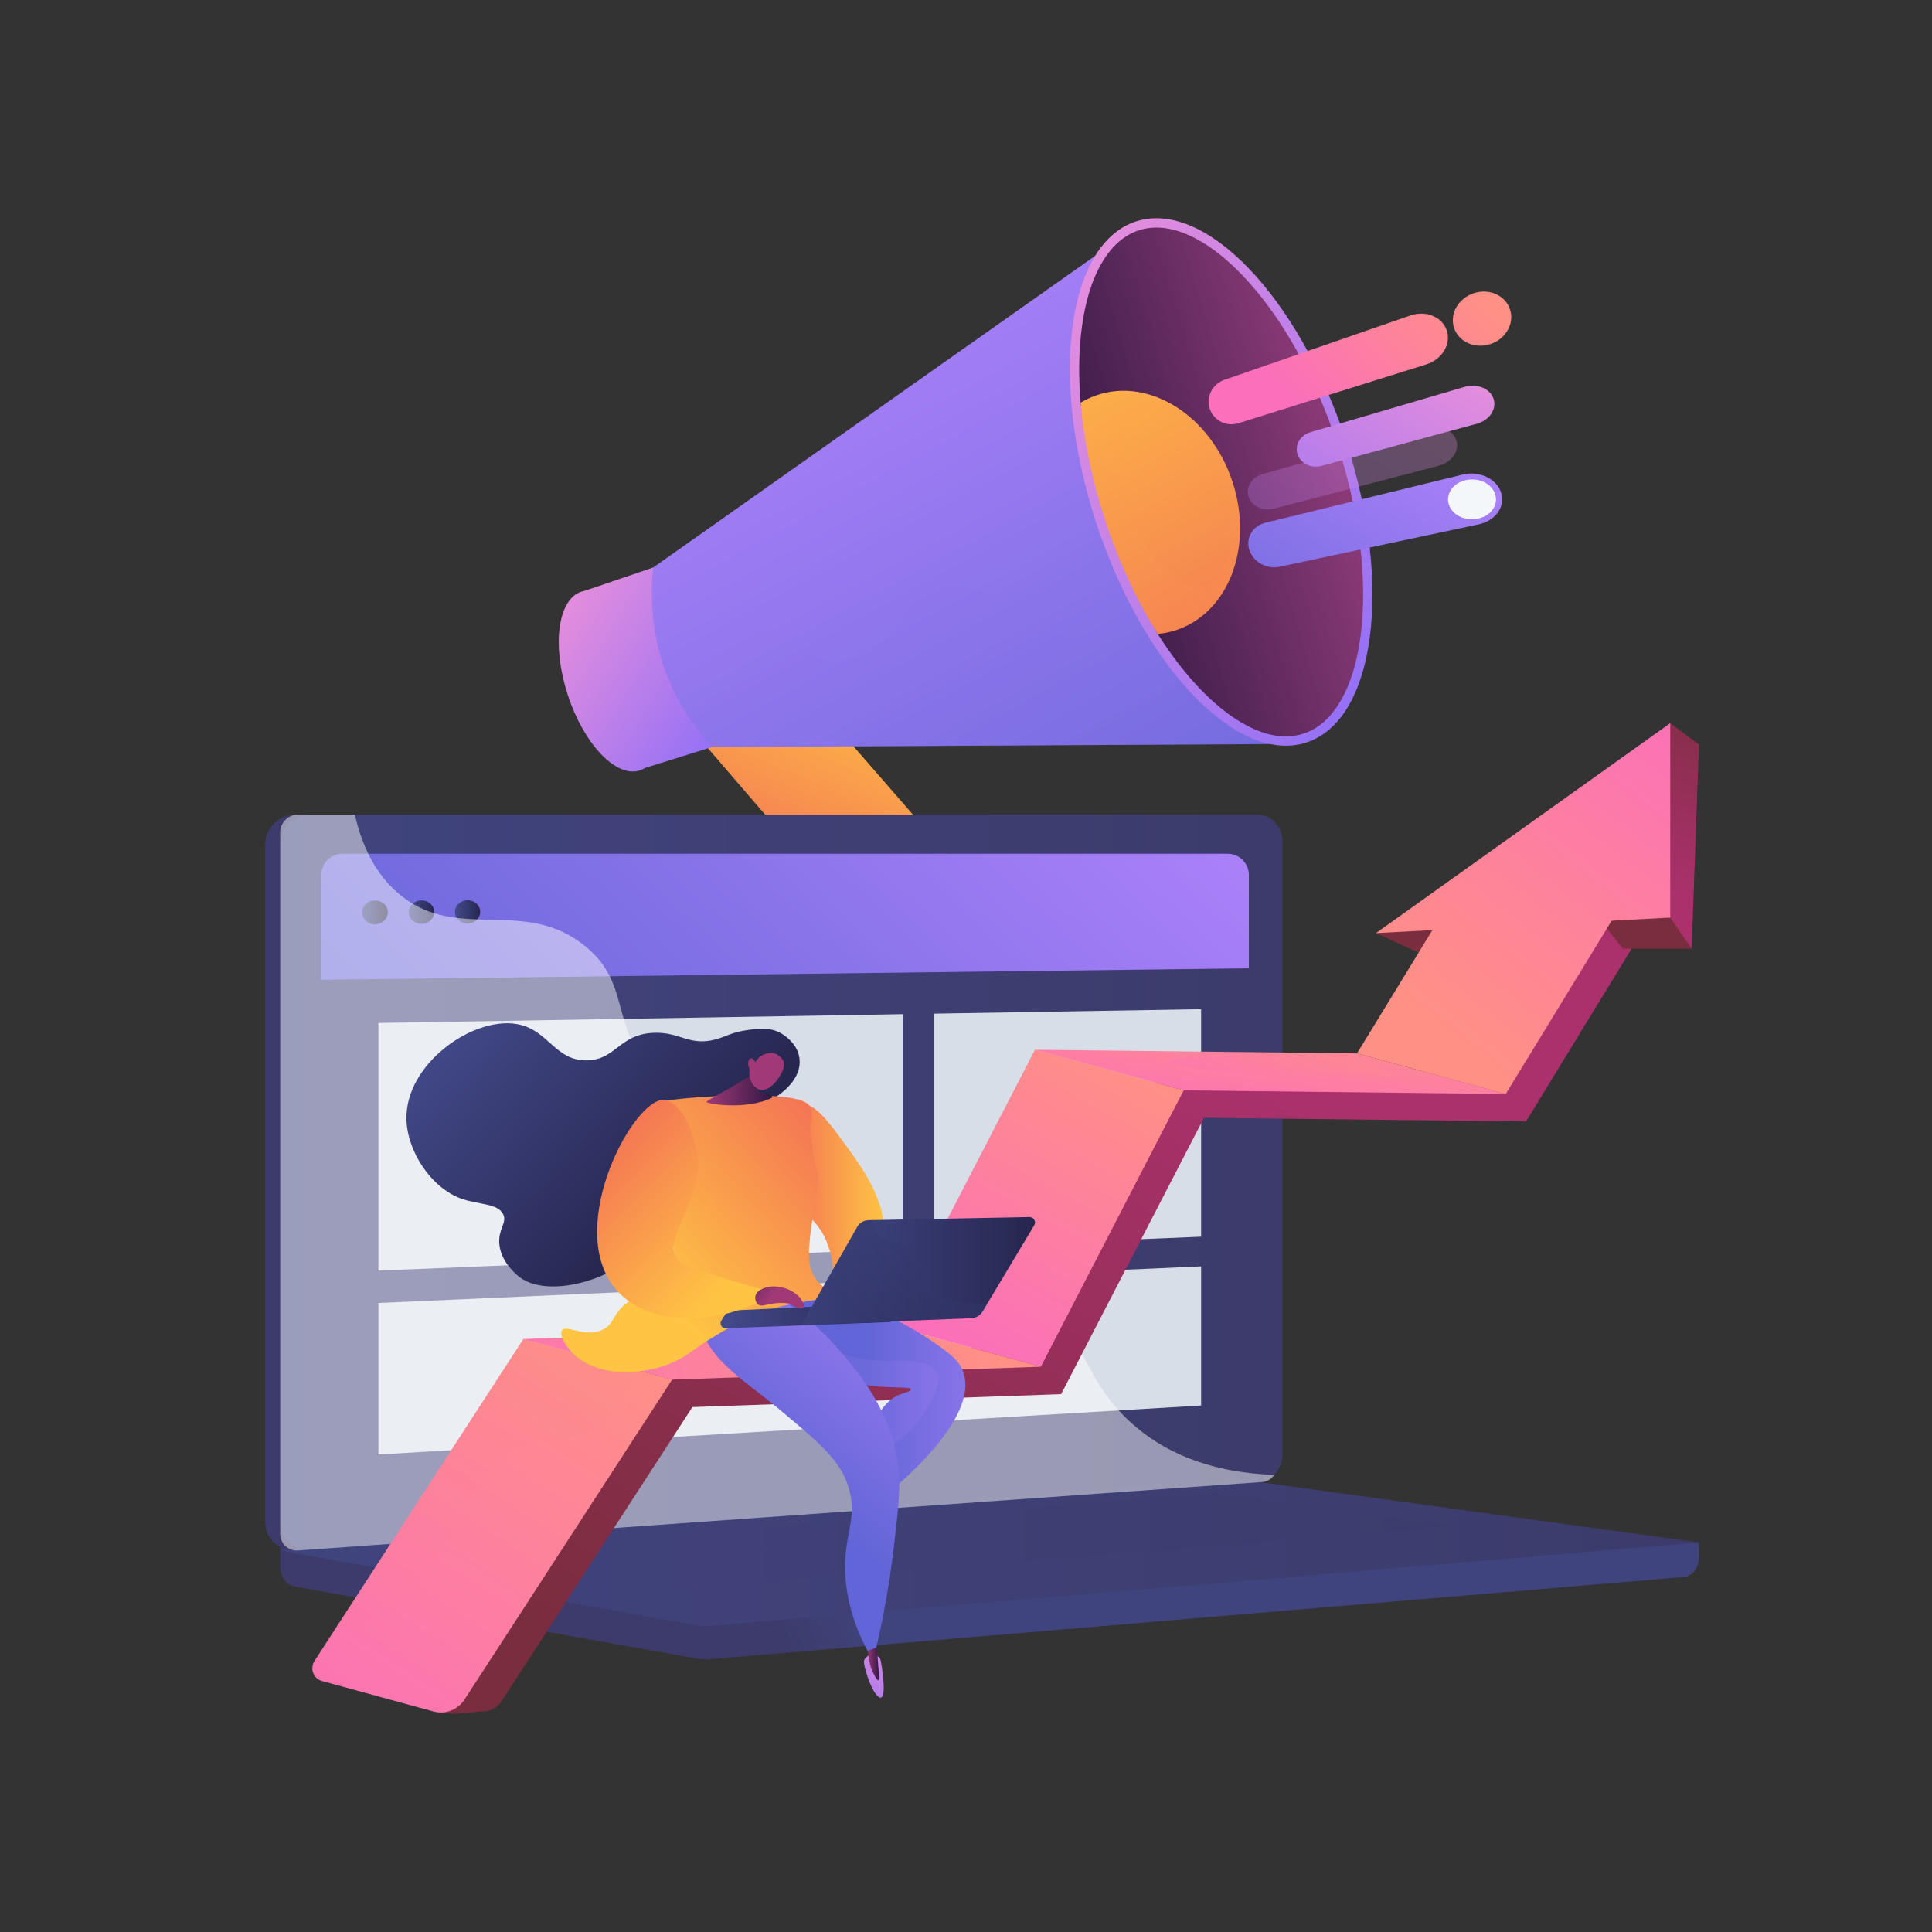 <svg xmlns="http://www.w3.org/2000/svg" xmlns:xlink="http://www.w3.org/1999/xlink" width="3710" height="3710"><rect width="100%" height="100%" fill="#333333" stroke="none"/><style>.st0{fill:none}</style><path class="st0" d="M0 0h3710v3710H0z" id="Background"/><g id="Illustration"><linearGradient id="SVGID_1_" gradientUnits="userSpaceOnUse" x1="255.377" y1="1480.87" x2="-49.664" y2="1840.619" gradientTransform="rotate(-18.132 295.337 -2951.096)"><stop offset="0" stop-color="#ffc444"/><stop offset=".996" stop-color="#f36f56"/></linearGradient><path d="M1760 1809.8c-38.2 9.9-81.3-2.3-108.5-33.8l-383.1-444.9c-34.9-40.5-30.2-100.8 10.5-135 41.1-34.4 122.1-36.2 157.6 4.6l390.5 448.6c36.8 42.3 31 103.6-12.8 136.7-10.7 8.2-41.6 20.6-54.2 23.8z" fill="url(#SVGID_1_)"/><linearGradient id="SVGID_2_" gradientUnits="userSpaceOnUse" x1="217.804" y1="1449.01" x2="-87.238" y2="1808.761" gradientTransform="rotate(-18.132 295.337 -2951.096)"><stop offset="0" stop-color="#ffc444"/><stop offset=".996" stop-color="#f36f56"/></linearGradient><path d="M1278.9 1196.1c41.1-34.4 122.1-36.2 157.6 4.6l357 410.2c-36.5 2.4-76.1 16.2-125.3-4.8-82-35-74.1-116.8-145.4-164-32.6-21.6-85.4-38.3-175.3-19l-79.2-91.9c-34.8-40.6-30.1-100.9 10.6-135.1z" opacity=".3" fill="url(#SVGID_2_)"/><linearGradient id="SVGID_3_" gradientUnits="userSpaceOnUse" x1="-398.58" y1="1225.245" x2="-644.798" y2="1515.622" gradientTransform="scale(-1 1) rotate(18.132 -623.655 -898.06)"><stop offset=".004" stop-color="#e38ddd"/><stop offset="1" stop-color="#9571f6"/></linearGradient><path d="M1116.4 1136.2c1.8-.6 3.7-1.1 5.6-1.4l132.1-44.9 112.9 344.7-128.6 40.2c-3 1.9-6.2 3.4-9.6 4.6-45.4 14.9-107.4-49.9-138.4-144.6-31.1-94.9-19.5-183.8 26-198.6z" fill="url(#SVGID_3_)"/><linearGradient id="SVGID_4_" gradientUnits="userSpaceOnUse" x1="396.233" y1="820.789" x2="677.737" y2="2377.853" gradientTransform="rotate(-18.132 295.337 -2951.096)"><stop offset="0" stop-color="#aa80f9"/><stop offset=".996" stop-color="#6165d7"/></linearGradient><path d="M1254.1 1089.9c-12.6 131.2 24.8 245.6 112.9 344.7l1089.9-5.9L2150.2 458l-896.1 631.9z" fill="url(#SVGID_4_)"/><linearGradient id="SVGID_5_" gradientUnits="userSpaceOnUse" x1="299.902" y1="823.607" x2="584.918" y2="2400.1" gradientTransform="rotate(-18.132 295.337 -2951.096)"><stop offset="0" stop-color="#aa80f9"/><stop offset=".996" stop-color="#6165d7"/></linearGradient><path d="M2097.5 1231.5c-105.4-4.8-179.1-131.3-289.4-100.2-86.6 24.4-85.2 115.7-171.8 134.2-88.7 18.9-133.3-68.8-239.9-69.9-48.5-.5-93.2 17.2-133.4 44.2 16.5 70.5 51 135.3 103.9 194.8l1089.9-5.9-165.9-309.4c-78.6 88.6-142.3 114.6-193.4 112.2z" opacity=".3" fill="url(#SVGID_5_)"/><linearGradient id="SVGID_6_" gradientUnits="userSpaceOnUse" x1="-1411.681" y1="1040.088" x2="-1972.43" y2="1701.406" gradientTransform="scale(-1 1) rotate(18.132 -623.655 -898.06)"><stop offset=".004" stop-color="#e38ddd"/><stop offset="1" stop-color="#9571f6"/></linearGradient><path d="M2105.1 1004.1c90.5 276.3 271.2 465.1 403.7 421.7 132.5-43.4 166.5-302.5 76.1-578.8-90.5-276.3-271.2-465.1-403.7-421.7-132.5 43.4-166.5 302.5-76.1 578.8z" fill="url(#SVGID_6_)"/><linearGradient id="SVGID_7_" gradientUnits="userSpaceOnUse" x1="-1372.409" y1="1362.604" x2="-1912.98" y2="1376.376" gradientTransform="scale(-1 1) rotate(18.132 -623.655 -898.06)"><stop offset="0" stop-color="#311944"/><stop offset="1" stop-color="#893976"/></linearGradient><path d="M2503.2 1408.8c28.1-9.2 51.9-30.1 70.7-62 19.1-32.5 32.2-74.7 38.8-125.4 14-106.7-1.9-237.7-44.8-368.8-42.9-131.1-107.6-246.2-182-323.9-35.4-37-70.9-63.3-105.5-78.2-34-14.6-65.5-17.4-93.6-8.2-28.1 9.2-51.9 30.1-70.7 62-19.1 32.5-32.2 74.7-38.8 125.4-5.9 44.6-6.5 93.5-2.1 144.8 6.1 71.5 73.9 125.9 98.9 202.2 26.6 81.1 9.5 177.9 49.8 241.7 24.9 39.3 51.8 74.4 80.2 104 35.4 37 70.9 63.3 105.5 78.2 34 14.7 65.5 17.4 93.6 8.2z" fill="url(#SVGID_7_)"/><defs><path id="SVGID_8_" d="M2503.2 1408.8c28.1-9.2 51.9-30.1 70.7-62 19.1-32.5 32.2-74.7 38.8-125.4 14-106.7-1.9-237.7-44.8-368.8-42.9-131.1-107.6-246.2-182-323.9-35.4-37-70.9-63.3-105.5-78.2-34-14.6-65.5-17.4-93.6-8.2-28.1 9.2-51.9 30.1-70.7 62-19.1 32.5-32.2 74.7-38.8 125.4-14 106.7 1.9 237.7 44.8 368.8 42.9 131.1 107.6 246.2 182 323.9 35.4 37 70.9 63.3 105.5 78.2 34 14.7 65.5 17.4 93.6 8.2z"/></defs><clipPath id="SVGID_9_"><use xlink:href="#SVGID_8_" overflow="visible"/></clipPath><linearGradient id="SVGID_10_" gradientUnits="userSpaceOnUse" x1="773.073" y1="869.979" x2="956.873" y2="1886.615" gradientTransform="rotate(-18.132 295.337 -2951.096)"><stop offset="0" stop-color="#ffc444"/><stop offset=".996" stop-color="#f36f56"/></linearGradient><path d="M2366.9 925.6c41.5 126.7-9.5 254.9-112.4 285.7-101.3 30.4-215-45.2-255.4-168.4-40.3-123.2 7-250.2 107.2-284.1 101.8-34.4 219.1 40.1 260.6 166.8z" clip-path="url(#SVGID_9_)" fill="url(#SVGID_10_)"/><linearGradient id="SVGID_11_" gradientUnits="userSpaceOnUse" x1="879.059" y1="1000.948" x2="1014.674" y2="1751.069" gradientTransform="rotate(-18.132 295.337 -2951.096)"><stop offset="0" stop-color="#ffc444"/><stop offset=".996" stop-color="#f36f56"/></linearGradient><path d="M2350.1 928.9c30.8 94.1 14.4 182.2-36 196.6-49.6 14.2-113.5-48.7-143.5-140.2-30-91.5-15.3-179.1 33.4-195.8 49.6-17.1 115.3 45.2 146.1 139.4z" opacity=".3" clip-path="url(#SVGID_9_)" fill="url(#SVGID_11_)"/><linearGradient id="SVGID_12_" gradientUnits="userSpaceOnUse" x1="792.724" y1="1320.554" x2="1209.916" y2="1689.116" gradientTransform="scale(-1 1) rotate(18.132 801.344 -9829.45)"><stop offset=".004" stop-color="#e38ddd"/><stop offset="1" stop-color="#9571f6"/></linearGradient><path d="M2424.4 910.4l313.5-88.7c25.6-7.2 52 3.4 58.7 23.8 6.7 20.4-9 42.5-34.8 49.2l-315.7 82.1c-21 5.5-42.7-4.9-48.6-23-5.9-18.1 6-37.5 26.9-43.4z" opacity=".3" fill="url(#SVGID_12_)"/><linearGradient id="SVGID_13_" gradientUnits="userSpaceOnUse" x1="634.004" y1="1094.939" x2="977.913" y2="1273.185" gradientTransform="scale(-1 1) rotate(18.132 801.344 -9829.45)"><stop offset="0" stop-color="#ff9085"/><stop offset="1" stop-color="#fb6fbb"/></linearGradient><path d="M2351.2 729.4l356.9-123.5c29.9-10.4 61.6 2.5 70.2 28.9 8.6 26.4-9.3 55.6-39.5 65l-360.4 112.9c-23.3 7.3-48-5.2-55.4-27.9-7.4-22.7 5.1-47.4 28.2-55.4z" fill="url(#SVGID_13_)"/><linearGradient id="SVGID_14_" gradientUnits="userSpaceOnUse" x1="693.984" y1="1274.185" x2="1093.452" y2="1627.09" gradientTransform="scale(-1 1) rotate(18.132 801.344 -9829.45)"><stop offset=".004" stop-color="#e38ddd"/><stop offset="1" stop-color="#9571f6"/></linearGradient><path d="M2516.6 829.9l295.9-87c24.1-7.1 49.1 3.2 55.6 23s-8.1 41.3-32.3 47.9l-297.9 80.8c-19.9 5.4-40.5-4.6-46.3-22.3-5.8-17.6 5.3-36.6 25-42.4z" fill="url(#SVGID_14_)"/><linearGradient id="SVGID_15_" gradientUnits="userSpaceOnUse" x1="559.191" y1="1215.421" x2="938.868" y2="1412.205" gradientTransform="scale(-1 1) rotate(18.132 801.344 -9829.45)"><stop offset="0" stop-color="#ff9085"/><stop offset="1" stop-color="#fb6fbb"/></linearGradient><path d="M2792.2 629.7c8.7 26.5 39.2 40.6 68.8 31.4 30.1-9.4 47.7-39.4 38.7-66.9-9-27.5-40.9-41.2-70.7-30.8-29.2 10.2-45.5 39.8-36.8 66.3z" fill="url(#SVGID_15_)"/><linearGradient id="SVGID_16_" gradientUnits="userSpaceOnUse" x1="763.123" y1="1413.417" x2="1248.953" y2="1842.617" gradientTransform="scale(-1 1) rotate(18.132 801.344 -9829.45)"><stop offset="0" stop-color="#aa80f9"/><stop offset=".996" stop-color="#6165d7"/></linearGradient><path d="M2429.6 1003.9l378.9-92.5c31.8-7.8 65.2 7.6 74 34.4 8.8 26.8-10.6 54.2-42.7 61l-382.5 81.5c-24.7 5.3-50.6-9.1-58.1-32.1-7.5-22.9 5.9-46.3 30.4-52.3z" fill="url(#SVGID_16_)"/><path d="M2782.3 969.1c6.6 20.1 31.5 32.2 55.9 26.9 24.8-5.4 39.7-26.5 32.9-47.2-6.8-20.7-32.5-32.5-57.1-26.6-24.3 5.8-38.3 26.8-31.7 46.9z" fill="#f4f7fa"/><linearGradient id="SVGID_17_" gradientUnits="userSpaceOnUse" x1="1688.879" y1="3066.607" x2="1497.499" y2="3146.987"><stop offset="0" stop-color="#40447e"/><stop offset=".996" stop-color="#3c3b6b"/></linearGradient><path d="M3262.5 2961.9l-2724.4-23.7v70.2c0 19.1 11.9 35.3 28 38.1l770.4 138.2c9.1 1.6 18.4 2.1 27.6 1.3l1868.8-157.6c16.7-1.4 29.6-17.7 29.6-37.2v-29.3z" fill="url(#SVGID_17_)"/><linearGradient id="SVGID_18_" gradientUnits="userSpaceOnUse" x1="1433.328" y1="2223.13" x2="1225.631" y2="2310.363"><stop offset="0" stop-color="#40447e"/><stop offset=".996" stop-color="#3c3b6b"/></linearGradient><path d="M2385.5 2848.1L568.1 2976.5c-32.5 2.3-59-22.1-59-54.6V1622.8c0-32.4 26.4-58.7 59-58.7h1817.4c26.8 0 48.5 23.8 48.5 53.1v1174.5c-.1 29.2-21.7 54.5-48.5 56.4z" fill="url(#SVGID_18_)"/><linearGradient id="SVGID_19_" gradientUnits="userSpaceOnUse" x1="538.12" y1="2270.35" x2="2462.905" y2="2270.35"><stop offset="0" stop-color="#40447e"/><stop offset=".996" stop-color="#3c3b6b"/></linearGradient><path d="M2414.5 2848.1L597.1 2976.5c-32.5 2.3-59-22.1-59-54.6V1622.8c0-32.4 26.4-58.7 59-58.7h1817.4c26.8 0 48.5 23.8 48.5 53.1v1174.5c-.1 29.2-21.8 54.5-48.5 56.4z" fill="url(#SVGID_19_)"/><path class="st0" d="M2357.8 2765.3L665.1 2876.8c-26.5 1.7-48-18.3-48-44.8V1694.6c0-26.5 21.5-48 48-48.1l1692.7-7c22.1-.1 40 19.4 40 43.5v1036c0 24.1-17.9 44.8-40 46.3zM1570 1599.6c0 12.1-9.4 21.9-20.9 21.9-11.6 0-21-9.7-21-21.8s9.4-21.9 21-21.9c11.5-.1 20.9 9.7 20.9 21.8z"/><linearGradient id="SVGID_20_" gradientUnits="userSpaceOnUse" x1="538.12" y1="2982.128" x2="3262.479" y2="2982.128"><stop offset="0" stop-color="#40447e"/><stop offset=".996" stop-color="#3c3b6b"/></linearGradient><path d="M2369.1 2842.3l-1831 135.2 798.3 143.3c9.1 1.6 18.4 2.1 27.6 1.3L3262.4 2962l-864.2-118.7c-9.6-1.5-19.4-1.8-29.1-1z" fill="url(#SVGID_20_)"/><linearGradient id="SVGID_21_" gradientUnits="userSpaceOnUse" x1="805.289" y1="2959.806" x2="2801.41" y2="2959.806"><stop offset="0" stop-color="#40447e"/><stop offset=".996" stop-color="#3c3b6b"/></linearGradient><path opacity=".3" fill="url(#SVGID_21_)" d="M805.3 2980.8l1524.3-114.2 471.8 64.3L1290.2 3053z"/><linearGradient id="SVGID_22_" gradientUnits="userSpaceOnUse" x1="1958.533" y1="1277.891" x2="936.727" y2="2374.204"><stop offset="0" stop-color="#aa80f9"/><stop offset=".996" stop-color="#6165d7"/></linearGradient><path d="M2398 1859.4l-1781 22.1v-201.2c0-22.6 18.3-40.9 40.9-40.9h1699.4c22.6 0 40.9 18.3 40.9 40.9v179.1z" fill="url(#SVGID_22_)"/><path d="M1733.6 2398.4l-1007 41.6v-475.6l1007-16.9zm572.9-23.6L1793 2396v-449.5l513.5-8.6zm0 324.2l-1579.9 94.1v-291l1579.9-70.3z" fill="#d8dee8"/><linearGradient id="SVGID_23_" gradientUnits="userSpaceOnUse" x1="695.3" y1="1752.06" x2="744.665" y2="1752.06"><stop offset="0" stop-color="#444b8c"/><stop offset=".996" stop-color="#26264f"/></linearGradient><path d="M744.7 1751.9c0 12.7-11 23-24.7 23.1-13.6.1-24.7-10.1-24.7-22.8 0-12.7 11.1-23 24.7-23.1 13.6-.1 24.7 10.1 24.7 22.8z" fill="url(#SVGID_23_)"/><linearGradient id="SVGID_24_" gradientUnits="userSpaceOnUse" x1="784.902" y1="1751.541" x2="833.813" y2="1751.541"><stop offset="0" stop-color="#444b8c"/><stop offset=".996" stop-color="#26264f"/></linearGradient><path d="M833.8 1751.4c0 12.4-10.9 22.5-24.4 22.6-13.5.1-24.5-9.9-24.5-22.3s11-22.5 24.5-22.6c13.5-.1 24.4 9.9 24.4 22.3z" fill="url(#SVGID_24_)"/><linearGradient id="SVGID_25_" gradientUnits="userSpaceOnUse" x1="873.681" y1="1751.027" x2="922.144" y2="1751.027"><stop offset="0" stop-color="#444b8c"/><stop offset=".996" stop-color="#26264f"/></linearGradient><path d="M922.1 1750.9c0 12.3-10.8 22.4-24.2 22.5-13.4.1-24.3-9.8-24.3-22.2s10.9-22.4 24.3-22.5c13.4-.1 24.2 9.9 24.2 22.2z" fill="url(#SVGID_25_)"/><path d="M1976.6 2491.8c-140.1-75.4-250.3 20.1-356.6-74.1-64.5-57.1-32.8-99.7-112.1-185.1-87.8-94.6-145-62.8-233.3-147.9-111.6-107.6-55.8-191.4-151.9-268.6-116.6-93.7-242.4-7-353.5-96.9-47.9-38.8-74.2-95.1-87.9-155.1H572.6c-19 0-34.5 15.4-34.5 34.5v1346.7c0 19 15.5 33.4 34.5 32l1852.2-131.5c9.1-.6 17.1-6 22.3-13.6-135.6-4.9-218.9-50.4-272.1-97.4-104.2-92-86.1-182.6-198.4-243z" opacity=".48" fill="#fff"/><linearGradient id="SVGID_26_" gradientUnits="userSpaceOnUse" x1="2280.57" y1="1962.151" x2="1428.933" y2="3399.286"><stop offset="0" stop-color="#ab316d"/><stop offset="1" stop-color="#792d3d"/></linearGradient><path d="M3133.1 1821.8l-202.7 331.7-618.4-7-274.3 530.7-708.1 24.8-367.4 566.2c-6.5 10.1-17.4 16.6-29.4 17.6l-48 4c-21.8 3.4-68.3-3.2-61.2-24.1l248.9-563.1 204.7-91.6 688.4-26.3L2226 2063l632.6-7 212-322.1 62.5 87.9z" fill="url(#SVGID_26_)"/><linearGradient id="SVGID_27_" gradientUnits="userSpaceOnUse" x1="2610.988" y1="1967.842" x2="2637.527" y2="1922.726"><stop offset="0" stop-color="#ab316d"/><stop offset="1" stop-color="#792d3d"/></linearGradient><path fill="url(#SVGID_27_)" d="M2756 1844.1l-113.7-52.3L2769 1766z"/><linearGradient id="SVGID_28_" gradientUnits="userSpaceOnUse" x1="3197.195" y1="1473.698" x2="3165.349" y2="1749.704"><stop offset="0" stop-color="#ab316d"/><stop offset="1" stop-color="#792d3d"/></linearGradient><path fill="url(#SVGID_28_)" d="M3189.1 1733.9l59.4 87.9h-131.9L3072 1766z"/><linearGradient id="SVGID_29_" gradientUnits="userSpaceOnUse" x1="3211.816" y1="1723.482" x2="3275.51" y2="1256.398"><stop offset="0" stop-color="#ab316d"/><stop offset="1" stop-color="#792d3d"/></linearGradient><path fill="url(#SVGID_29_)" d="M3262.5 1429.6l-55.2-40.9-23.8 330.8 23.8 42.6 41.2 59.7z"/><linearGradient id="SVGID_30_" gradientUnits="userSpaceOnUse" x1="2152.061" y1="2028.012" x2="1841.555" y2="2598.6"><stop offset="0" stop-color="#ff9085"/><stop offset="1" stop-color="#fb6fbb"/></linearGradient><path fill="url(#SVGID_30_)" d="M1713.2 2546.5l285.5 78 274.3-530.7-285.5-78z"/><linearGradient id="SVGID_31_" gradientUnits="userSpaceOnUse" x1="1189.397" y1="2545.383" x2="610.601" y2="3439.169"><stop offset="0" stop-color="#ff9085"/><stop offset="1" stop-color="#fb6fbb"/></linearGradient><path d="M618.6 3228.1l213.8 58.4c22.6 6.2 46.6-3 59.4-22.6l398.9-614.7-285.5-78L604 3189.4c-9.6 14.6-2.2 34.2 14.6 38.7z" fill="url(#SVGID_31_)"/><linearGradient id="SVGID_32_" gradientUnits="userSpaceOnUse" x1="1918.511" y1="2524.104" x2="704.355" y2="2739.069"><stop offset="0" stop-color="#ff9085"/><stop offset="1" stop-color="#fb6fbb"/></linearGradient><path fill="url(#SVGID_32_)" d="M1005 2571.3l285.6 78 708.1-24.8-285.5-78z"/><linearGradient id="SVGID_33_" gradientUnits="userSpaceOnUse" x1="2451.936" y1="1936.257" x2="2428.052" y2="2169.8"><stop offset="0" stop-color="#ff9085"/><stop offset="1" stop-color="#fb6fbb"/></linearGradient><path fill="url(#SVGID_33_)" d="M1987.5 2015.8l285.5 78 618.4 7-285.5-78z"/><linearGradient id="SVGID_34_" gradientUnits="userSpaceOnUse" x1="2766.29" y1="1978.492" x2="3265.223" y2="1344.211"><stop offset="0" stop-color="#ff9085"/><stop offset="1" stop-color="#fb6fbb"/></linearGradient><path fill="url(#SVGID_34_)" d="M2642.3 1791.8l108.3-5.7-144.7 236.7 285.5 78 203.5-332.8 112.4-5.9v-373.4z"/><g opacity=".3"><linearGradient id="SVGID_35_" gradientUnits="userSpaceOnUse" x1="2128.214" y1="2015.035" x2="1817.709" y2="2585.622"><stop offset="0" stop-color="#ff9085"/><stop offset="1" stop-color="#fb6fbb"/></linearGradient><path d="M1812.8 2527.2c82.1-65.9 156.5-25.8 209-79.6 44.9-46-1.6-83.5 49.8-197.1 41.8-92.4 103.1-135 115.4-143.3 15.8-10.6 31.1-18.6 44.8-24.7l-244.3-66.8-274.3 530.7 63.7 17.4c9.4-12.1 21.2-24.8 35.9-36.6z" fill="url(#SVGID_35_)"/></g><linearGradient id="SVGID_36_" gradientUnits="userSpaceOnUse" x1="2506.927" y1="1968.349" x2="2420.028" y2="2128.036"><stop offset="0" stop-color="#ff9085"/><stop offset="1" stop-color="#fb6fbb"/></linearGradient><path d="M2308.4 2029.6c-52.2 3.6-61.6 5.5-61.7 8-.3 7.3 83.5 21.7 169.2 23.9 76.2 2 89.6-7.3 171.2-2 53.1 3.4 88.7 10.1 89.6 6 1-4.9-48.3-22.9-101.5-33.8-72.5-14.9-138.2-10.8-266.8-2.1z" opacity=".3" fill="url(#SVGID_36_)"/><linearGradient id="SVGID_37_" gradientUnits="userSpaceOnUse" x1="1164.849" y1="2529.487" x2="586.051" y2="3423.275"><stop offset="0" stop-color="#ff9085"/><stop offset="1" stop-color="#fb6fbb"/></linearGradient><path d="M857.4 2963.1c44.2-72 60.5-145.5 137.3-181.1 58.9-27.3 98.9-7.3 151.3-41.8 40.8-26.9 62.8-69.6 75.4-109.8l-216.4-59.1L619.7 3165c133.1-64.5 200.5-141.1 237.7-201.9z" opacity=".3" fill="url(#SVGID_37_)"/><linearGradient id="SVGID_38_" gradientUnits="userSpaceOnUse" x1="-227.74" y1="2320.514" x2="-35.426" y2="2320.514" gradientTransform="matrix(-1 0 0 1 1470.218 0)"><stop offset="0" stop-color="#ffc444"/><stop offset=".996" stop-color="#f36f56"/></linearGradient><path d="M1537.8 2120.9c24.2-7.1 56.6 37.4 83.5 74.4 40.2 55.3 87.3 119.9 74.6 197.5-12.5 76.3-77.9 135.8-96.5 127.3-15.9-7.3 14.7-58.6-8.8-127.3-19-55.4-50.4-55.4-71.4-109.7-26.2-67.5-11.2-153.5 18.6-162.2z" fill="url(#SVGID_38_)"/><linearGradient id="SVGID_39_" gradientUnits="userSpaceOnUse" x1="442.668" y1="2681.598" x2="815.603" y2="2681.598" gradientTransform="matrix(-1 0 0 1 2471.807 0)"><stop offset="0" stop-color="#aa80f9"/><stop offset=".996" stop-color="#6165d7"/></linearGradient><path d="M1549.8 2472.5c124.7 30.3 206.9 78.9 254.8 113.3 26 18.6 38 30.3 44.5 47.2 36.9 96.5-152.9 242.5-173.1 257.8-8.8-20.6-17.7-41.2-26.5-61.8 19.6-107.6 52.3-141.4 79.6-151.5 7.6-2.8 20.5-5.8 20.2-9.4-.6-8.6-72.7 3.6-141.6-21.6-68.7-25.1-137.7-88.7-125.4-130.8 2.3-7.7 11.7-29.9 67.5-43.2z" fill="url(#SVGID_39_)"/><linearGradient id="SVGID_40_" gradientUnits="userSpaceOnUse" x1="2710.844" y1="2818.124" x2="2726.964" y2="3108.282" gradientTransform="rotate(16.962 1284.12 -403.435)"><stop offset=".004" stop-color="#e38ddd"/><stop offset="1" stop-color="#9571f6"/></linearGradient><path d="M1670.7 3178s-11.6 4.1-11.7 13.3c0 9.2 11.8 49.6 24.6 64 12.8 14.4 14-7.1 13.2-20.9-.8-13.8-4.2-44.7-7.3-50.7-3.2-5.9-18.8-5.7-18.8-5.7z" fill="url(#SVGID_40_)"/><linearGradient id="SVGID_41_" gradientUnits="userSpaceOnUse" x1="617.971" y1="2695.629" x2="990.906" y2="2695.629" gradientTransform="matrix(-1 0 0 1 2471.807 0)"><stop offset="0" stop-color="#aa80f9"/><stop offset=".996" stop-color="#6165d7"/></linearGradient><path d="M1708 2613.6c22.7-.4 75.8-4.7 89.9 21.6 11.8 21.9-8.9 55.1-21.6 75.5-34.5 55.5-68.1 61.2-91.7 95.3-9.1 13.2-17.4 31.6-20.1 58l-15-35.1c19.6-107.6 52.3-141.4 79.6-151.5 7.6-2.8 20.5-5.8 20.2-9.4-.6-8.6-72.7 3.6-141.6-21.6-62.6-22.9-125.3-77.7-126.6-119.1 99.2 71.1 173.8 87.4 226.9 86.3z" opacity=".3" fill="url(#SVGID_41_)"/><linearGradient id="SVGID_42_" gradientUnits="userSpaceOnUse" x1="4720.551" y1="3182.738" x2="4744.801" y2="3182.738" gradientTransform="matrix(-1 0 0 1 6408.778 0)"><stop offset="0" stop-color="#311944"/><stop offset="1" stop-color="#a03976"/></linearGradient><path d="M1664 3139c.7 14.1 1.9 26 3 34.8 2.4 19.4 4.6 27.1 7.6 34.1 2.6 6.1 9.2 19.4 12.3 18.5 3.2-.9-.1-15.7-2.6-56.7-.4-6-1.5-24.9-1.5-24.9l-18.8-5.8z" fill="url(#SVGID_42_)"/><linearGradient id="SVGID_43_" gradientUnits="userSpaceOnUse" x1="641.802" y1="2450.046" x2="976.185" y2="2856.339" gradientTransform="matrix(-1 0 0 1 2471.807 0)"><stop offset="0" stop-color="#aa80f9"/><stop offset=".996" stop-color="#6165d7"/></linearGradient><path d="M1477.8 2480.6c71.9 43.3 118.5 92.6 145.6 125.8 32 39.3 80.7 99 98.3 188.1 9.4 47.5 4.8 90.1-4.9 173.3-9.6 82.7-23.3 150-34 195.9-5.5 2.2-11 4.4-16.6 6.7-14.8-27.2-34.2-70.2-41.1-125.3-11.4-90.1 22.3-118.7 6.2-182.5-14-55.3-54.6-89.2-135.8-157.1-66.7-55.7-128.2-88.8-151-158.3-3.9-11.8-7.2-26.3-.9-39.6 13.8-28.6 65.9-38.6 134.2-27z" fill="url(#SVGID_43_)"/><linearGradient id="SVGID_44_" gradientUnits="userSpaceOnUse" x1="1571.877" y1="1946.117" x2="1129.627" y2="2316.457" gradientTransform="scale(-1 1) rotate(-2.918 -748.532 50393.497)"><stop offset="0" stop-color="#444b8c"/><stop offset=".996" stop-color="#26264f"/></linearGradient><path d="M1420.5 2126.1c18.7-4 49.3-3.2 78.6-26.2 8.8-6.9 40-31.5 36.2-66.6-3.3-30.9-32.7-47.6-36.2-49.5-20.8-11.4-41.4-8.9-64.4-5.7-29.8 4.1-39.6 12.2-60.3 17.8-51.2 13.8-68.5-15-120-12.6-65.8 3.1-71.5 51.7-126.9 52.9-62.2 1.4-74.1-59.5-135.5-69.8-85.2-14.3-214.1 77.4-211.5 183.2 1.5 61.1 47 131.1 105.1 152.1 33.9 12.2 70.4 8.4 80.8 30.4 7.4 15.7-9.3 27.7-7.7 55 2 35.2 32.3 59.9 37.2 63.9 45.4 37 147.3 18.3 216.8-34.1 125.4-94.6 106.4-269 207.8-290.8z" fill="url(#SVGID_44_)"/><linearGradient id="SVGID_45_" gradientUnits="userSpaceOnUse" x1="-1321.152" y1="2462.09" x2="-961.997" y2="2139.179" gradientTransform="translate(2574.756)"><stop offset="0" stop-color="#ffc444"/><stop offset=".996" stop-color="#f36f56"/></linearGradient><path d="M1276.4 2113.5c42.2-5.2 91-9.2 145.1-9.9 114.4-1.6 130.8 13 135 23.7 7.8 20-5.6 30 2 65 4.5 20.9.2 30.4 9 52.8 8.6 21.9 1.8 33.6-5.7 84.8-9.7 65.5-14.1 98.8 4.2 125.2 12.7 18.4 27 19.9 25.6 28.6-2.9 18.6-67.1 8.3-148.4 44-23.5 10.3-45.2 23-63.4 33.7-42.5 25-50.4 34.5-70.1 45.8-62.3 35.8-155.9 39.2-204.9-4-18.3-16.1-31.6-39.9-25.6-48.5 8.2-11.8 44.7 15 78.2-1.3 22.2-10.9 18-28.4 43.7-49.1 30.9-24.9 52.4-11.8 73.4-28 32.8-25.3 17.9-85.8 8.7-187.2-3.9-42-7.7-102-6.8-175.6z" fill="url(#SVGID_45_)"/><linearGradient id="SVGID_46_" gradientUnits="userSpaceOnUse" x1="4925.584" y1="2091.423" x2="5052.214" y2="2091.423" gradientTransform="matrix(-1 0 0 1 6408.778 0)"><stop offset="0" stop-color="#311944"/><stop offset="1" stop-color="#a03976"/></linearGradient><path d="M1400.2 2090c-15.6 9.7-40.8 22.3-43.6 25.8-2.8 3.4 76.4 17 125.7-7.9 0 0 7.6-4.2-22.1-10.2-6.3-1.3-5.1-13.6-4.2-26.3l-5.9-11c0-.1-34.3 19.9-49.9 29.6z" fill="url(#SVGID_46_)"/><linearGradient id="SVGID_47_" gradientUnits="userSpaceOnUse" x1="4941.618" y1="2419.634" x2="4938.887" y2="2169.726" gradientTransform="matrix(-1 0 0 1 6408.778 0)"><stop offset="0" stop-color="#311944"/><stop offset="1" stop-color="#a03976"/></linearGradient><path d="M1439.6 2052.8s-6.1 26 16.7 38.8c20.5 11.5 55.1-35.6 48.6-53.1-2.2-5.8-9.9-13.3-17.9-15.9-5.7-1.8-27.1-1.1-36.3 17-2.4-5.3-6.7-8-9.6-7.2-3.7 1.1-4.2 7.8-4.3 9.3-.4 5.3 1.7 9.4 2.8 11.1z" fill="url(#SVGID_47_)"/><linearGradient id="SVGID_48_" gradientUnits="userSpaceOnUse" x1="-1309.353" y1="2475.213" x2="-950.196" y2="2152.3" gradientTransform="translate(2574.756)"><stop offset="0" stop-color="#ffc444"/><stop offset=".996" stop-color="#f36f56"/></linearGradient><path d="M1475.1 2469.1c-23.6 9.8-26.7 30.9-59.3 42.8-31.1 11.4-41.5-2.9-72.5 6.6-46.5 14.2-64.3 59.2-71.4 54.9-6.5-3.9-.3-46.8 29.7-74.7 34.4-32 71.4-17.3 93.4-50.5 8.6-12.9 15.2-33.5 7.7-49.4-10.1-21.5-36.5-14.1-50.5-31.9-25.1-32 33.7-89.6 17.6-138.4-6.4-19.5-26.9-43.8-93-60.2.9 48.9 3.7 89.7 6.5 120.7 9.2 101.4 24.1 161.9-8.7 187.2-21 16.2-42.5 3.2-73.4 28-25.7 20.7-21.5 38.2-43.7 49.1-33.5 16.4-70-10.5-78.2 1.3-6 8.7 7.3 32.4 25.6 48.5 49.1 43.3 142.6 39.8 204.9 4 19.7-11.3 27.6-20.9 70.1-45.8 18.2-10.7 39.8-23.4 63.4-33.7 57.1-25 105.7-27.4 130.6-33.1-49.6-32.8-79.7-33.4-98.8-25.4z" opacity=".3" fill="url(#SVGID_48_)"/><linearGradient id="SVGID_49_" gradientUnits="userSpaceOnUse" x1="-1190.996" y1="2526.474" x2="-864.331" y2="2526.474" gradientTransform="translate(2574.756)"><stop offset="0" stop-color="#444b8c"/><stop offset=".996" stop-color="#26264f"/></linearGradient><path d="M1702.4 2502.2l-298.9 14.5c-4.1.2-7.9 2.4-10 5.9l-8.3 13.3c-4.1 6.6.8 15.1 8.6 14.8l316.6-12.1-8-36.4z" fill="url(#SVGID_49_)"/><linearGradient id="SVGID_50_" gradientUnits="userSpaceOnUse" x1="-1035.669" y1="2440.682" x2="-587.295" y2="2440.682" gradientTransform="translate(2574.756)"><stop offset="0" stop-color="#444b8c"/><stop offset=".996" stop-color="#26264f"/></linearGradient><path d="M1976.8 2337.1l-308.8 6c-9.1.2-17.5 5.2-22 13.1l-106.9 188.1 326.1-13c9-.4 17.1-5.2 21.7-12.9l99.1-165.5c4.2-7-1-16-9.2-15.8z" fill="url(#SVGID_50_)"/><linearGradient id="SVGID_51_" gradientUnits="userSpaceOnUse" x1="2432.19" y1="2321.729" x2="2646.362" y2="2534.188" gradientTransform="matrix(-1 0 0 1 4315.035 0)"><stop offset="0" stop-color="#444b8c"/><stop offset=".996" stop-color="#26264f"/></linearGradient><path d="M1646 2356.2c4.5-7.9 12.9-12.9 22-13.1l6.8-.1c1 10 4.1 19.1 10.2 26.4 19 23 50.7 8.8 74.2 33.1 25.9 26.7 2 58.5 25.1 83.4 24.4 26.2 63.8 4.9 109.1 21.6l-6.5 10.9c-4.6 7.7-12.8 12.5-21.7 12.9l-326.1 13 106.9-188.1z" opacity=".3" fill="url(#SVGID_51_)"/><linearGradient id="SVGID_52_" gradientUnits="userSpaceOnUse" x1="-1172.324" y1="2459.677" x2="-1446.599" y2="2189.791" gradientTransform="translate(2574.756)"><stop offset="0" stop-color="#ffc444"/><stop offset=".996" stop-color="#f36f56"/></linearGradient><path d="M1452.5 2502.4c3.4-8.9 6.7-17.8 10.1-26.7-37.2-10.2-88.7-25.3-141.5-44.1-13-4.7-17.8-10.7-21.3-15.3-27.1-35.9 41.8-99.2 40.6-181.4-.9-57-35.4-122.1-65.8-122.9-61.9-1.5-198.3 261-83.4 373 57 55.5 163.5 62 261.3 17.4z" fill="url(#SVGID_52_)"/><linearGradient id="SVGID_53_" gradientUnits="userSpaceOnUse" x1="1395.225" y1="2426.907" x2="1483.928" y2="2488.999"><stop offset="0" stop-color="#311944"/><stop offset="1" stop-color="#a03976"/></linearGradient><path d="M1462.6 2475.7c23.4-12.4 51.3.3 53.1 1.2 5.1 2.4 12.6 6.7 20.2 14.5.9 1.2 11 15.2 7.3 19.7-3 3.6-14.4.6-28.2-8-5.8-.8-14.4-1.6-24.7-.6-18.9 1.7-27.6 7.7-34.4 2.6-5-3.8-6.7-11.8-4.9-17.7 1.9-6.5 7.7-9.6 11.6-11.7z" fill="url(#SVGID_53_)"/></g></svg>
